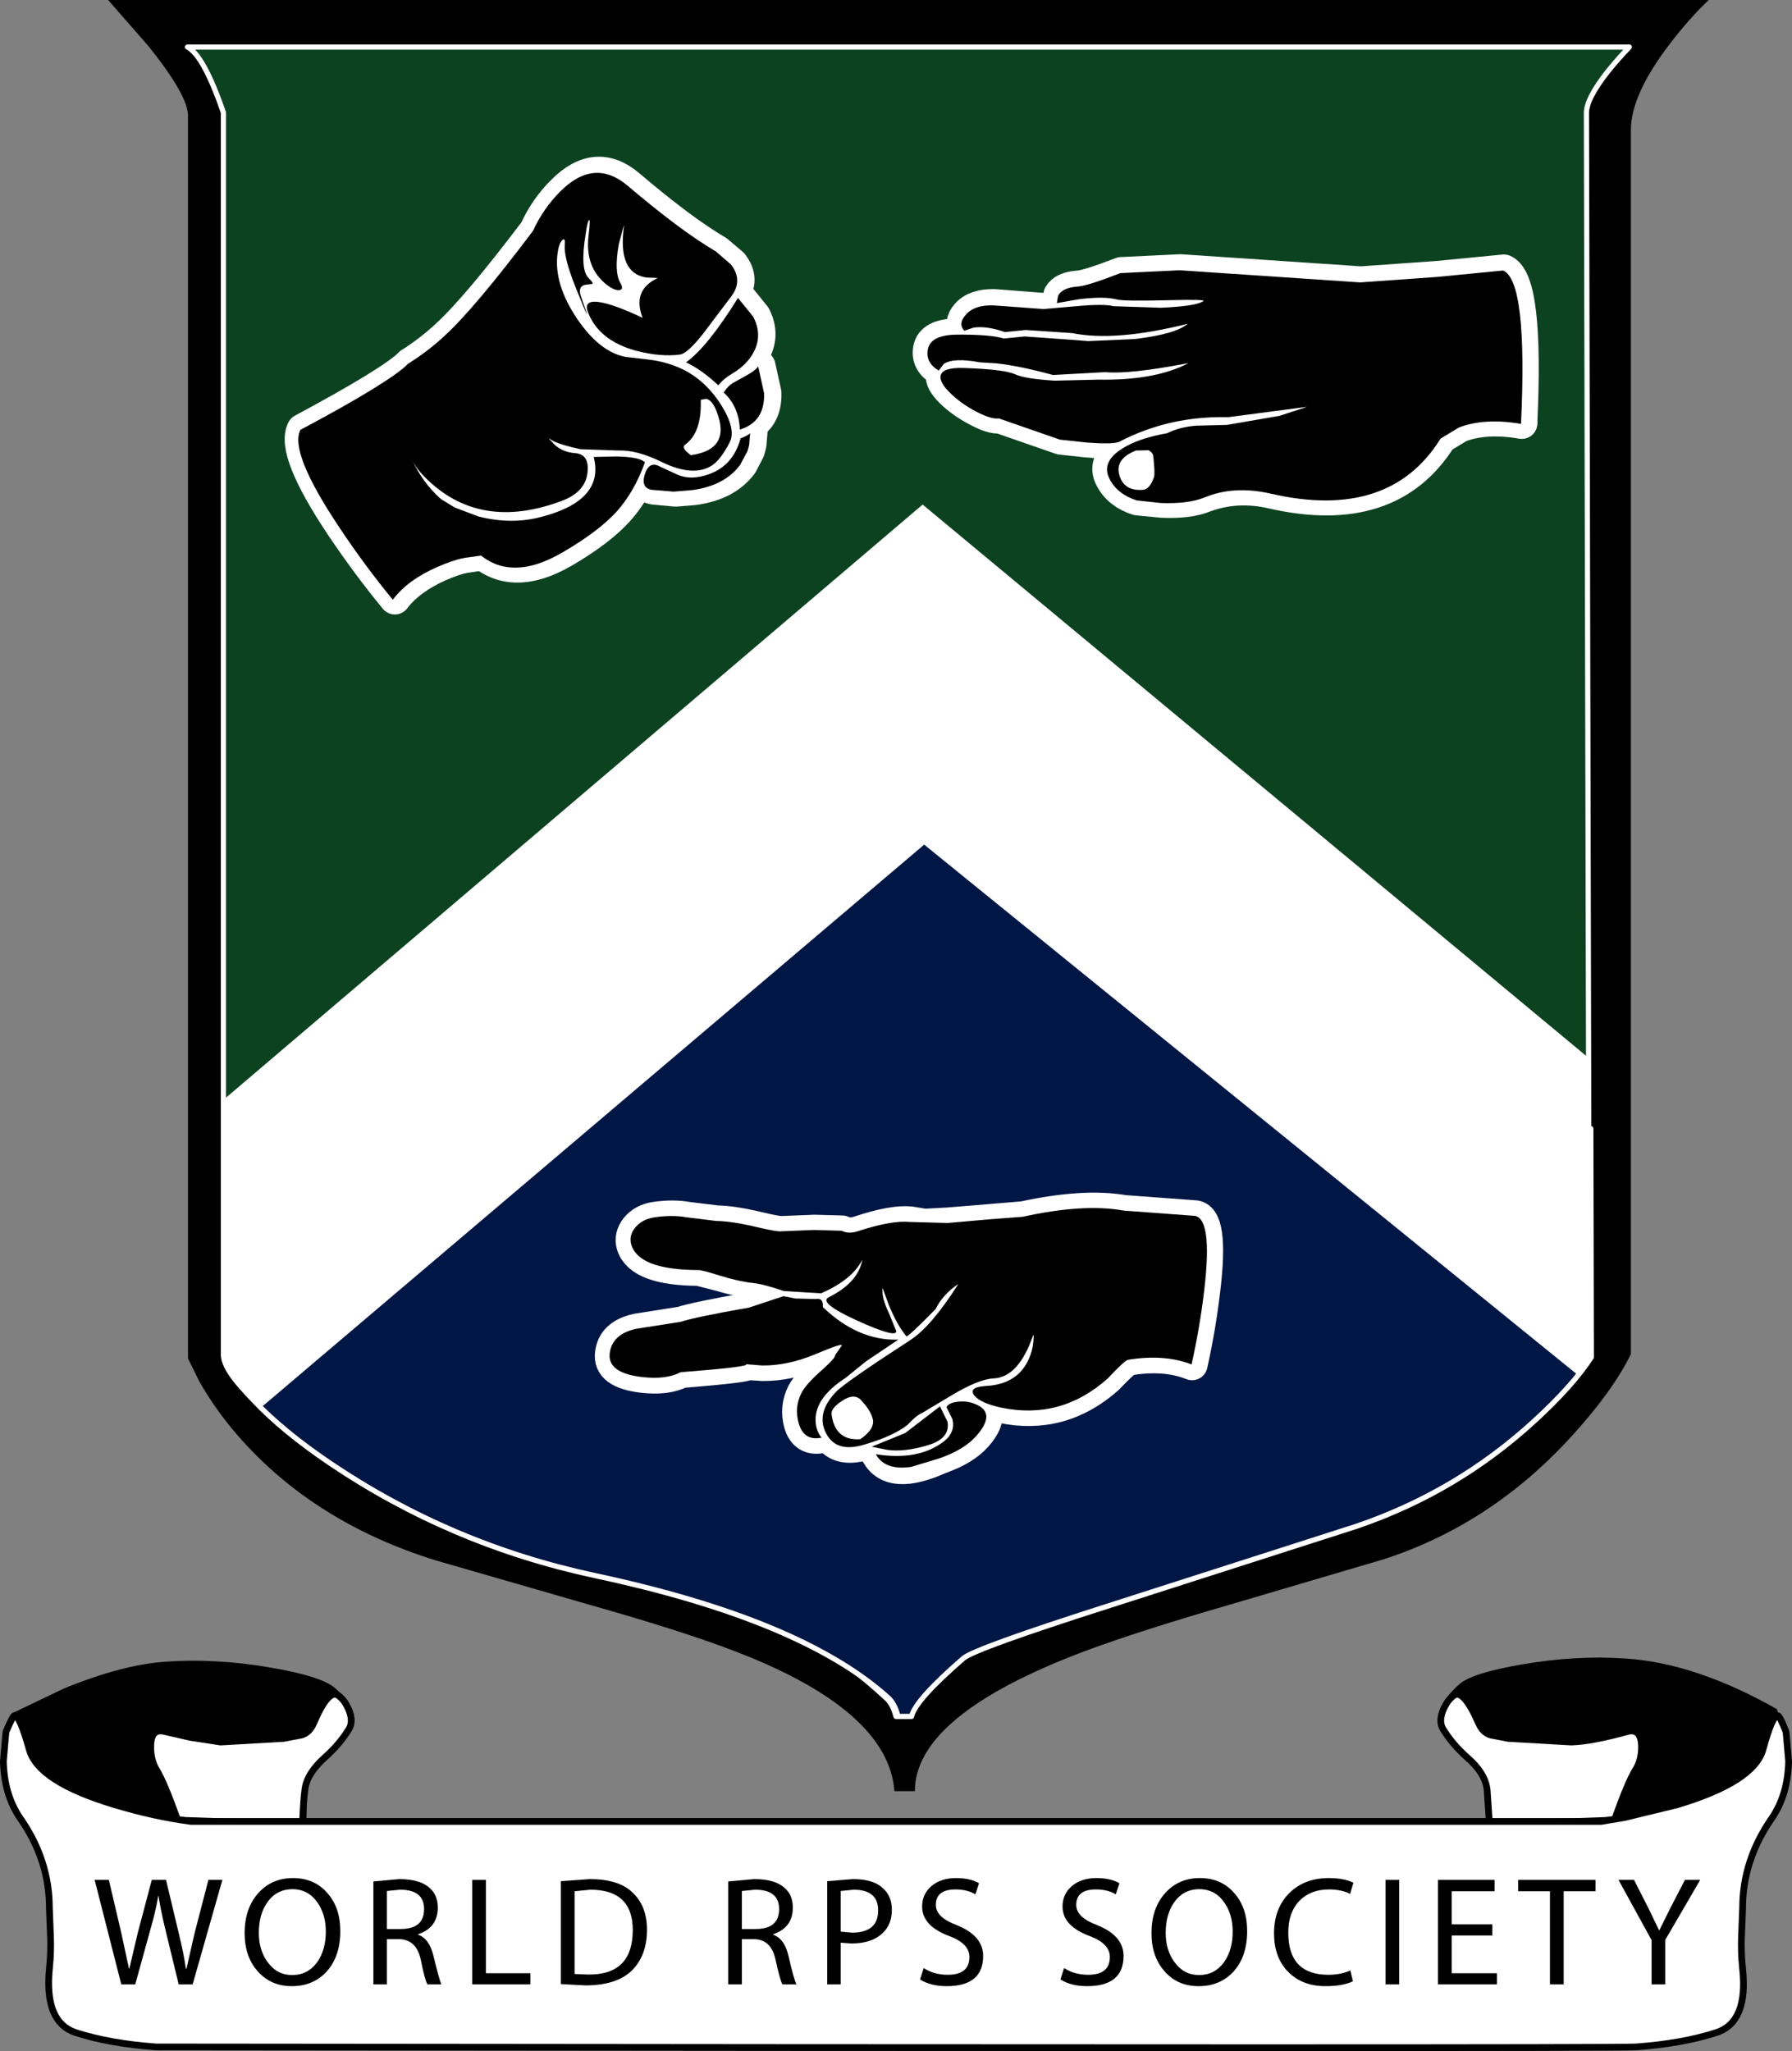 <?xml version="1.0" encoding="UTF-8" standalone="no"?>
<svg xmlns:xlink="http://www.w3.org/1999/xlink" height="396.55px" width="346.5px" xmlns="http://www.w3.org/2000/svg">
  <rect width="100%" height="100%" fill="#808080" stroke="none"/>
  <g transform="matrix(1.0, 0.0, 0.0, 1.0, 0.65, 0.0)">
    <path d="M281.55 325.6 Q284.0 323.45 293.6 321.8 304.0 320.0 313.6 320.65 327.15 321.5 342.95 330.45 344.4 335.05 338.9 342.6 333.05 350.6 325.85 351.4 320.2 352.05 303.15 351.3 L287.25 350.4 Q287.25 342.75 286.9 341.65 L279.05 333.45 Q276.05 330.5 281.55 325.6" fill="#000000" fill-rule="evenodd" stroke="none"/>
    <path d="M51.6 323.05 Q61.2 324.7 63.7 326.85 69.15 331.75 66.15 334.7 L58.35 342.9 Q57.95 344.0 57.95 351.65 28.4 353.7 19.35 352.65 12.2 351.85 6.3 343.85 0.8 336.3 2.25 331.7 L11.85 327.1 Q23.15 322.45 31.6 321.9 41.2 321.25 51.6 323.05" fill="#000000" fill-rule="evenodd" stroke="none"/>
    <path d="M51.6 323.05 Q61.2 324.7 63.7 326.85 69.15 331.75 66.15 334.7 L58.35 342.9 Q57.95 344.0 57.95 351.65 28.4 353.7 19.35 352.65 12.2 351.85 6.3 343.85 0.8 336.3 2.25 331.7 L11.85 327.1 Q23.15 322.45 31.6 321.9 41.2 321.25 51.6 323.05 Z" fill="none" stroke="#000000" stroke-linecap="round" stroke-linejoin="round" stroke-width="1.3"/>
    <path d="M54.2 336.1 L57.65 335.45 Q59.2 335.0 60.0 333.15 62.85 326.45 64.75 327.8 66.0 328.65 66.8 330.6 67.7 332.8 66.85 334.25 65.1 337.15 62.2 339.75 58.65 342.9 58.3 346.05 58.0 348.3 57.85 352.75 L33.7 351.9 Q31.05 344.5 29.65 342.25 28.4 340.2 28.5 337.4 28.6 334.3 30.9 334.7 L36.15 335.9 42.0 336.8 54.2 336.1" fill="#ffffff" fill-rule="evenodd" stroke="none"/>
    <path d="M54.2 336.1 L57.65 335.45 Q59.2 335.0 60.0 333.15 62.85 326.45 64.75 327.8 66.0 328.65 66.8 330.6 67.7 332.8 66.85 334.25 65.1 337.15 62.2 339.75 58.65 342.9 58.3 346.05 58.0 348.3 57.85 352.75 L33.7 351.9 Q31.05 344.5 29.65 342.25 28.4 340.2 28.5 337.4 28.6 334.3 30.9 334.7 L36.15 335.9 42.0 336.8 54.2 336.1 Z" fill="none" stroke="#000000" stroke-linecap="round" stroke-linejoin="round" stroke-width="1.3"/>
    <path d="M287.35 352.75 L286.9 346.05 Q286.55 342.8 283.0 339.75 280.1 337.15 278.35 334.25 277.5 332.8 278.4 330.6 279.2 328.7 280.45 327.8 282.3 326.45 285.25 333.15 286.05 335.0 287.6 335.45 L291.0 336.1 303.2 336.8 Q307.3 336.65 314.3 334.7 316.6 334.3 316.75 337.4 316.85 340.2 315.55 342.25 314.15 344.5 311.5 351.9 L287.35 352.75" fill="#ffffff" fill-rule="evenodd" stroke="none"/>
    <path d="M287.35 352.75 L311.5 351.9 Q314.15 344.5 315.55 342.25 316.85 340.2 316.75 337.4 316.6 334.3 314.3 334.7 307.3 336.65 303.2 336.8 L291.0 336.1 287.6 335.45 Q286.05 335.0 285.25 333.15 282.3 326.45 280.45 327.8 279.2 328.7 278.4 330.6 277.5 332.8 278.35 334.25 280.1 337.15 283.0 339.75 286.55 342.8 286.9 346.05 L287.35 352.75 Z" fill="none" stroke="#000000" stroke-linecap="round" stroke-linejoin="round" stroke-width="1.3"/>
    <path d="M329.75 0.0 Q326.0 3.55 322.25 8.45 314.7 18.3 314.7 25.1 L314.7 261.8 Q311.15 269.0 303.35 277.55 287.85 294.65 266.95 301.45 L238.65 309.8 Q219.75 315.25 209.05 319.25 176.25 331.6 176.25 346.3 L172.3 346.3 Q171.1 330.65 141.6 319.3 131.5 315.4 113.3 310.25 L83.5 301.65 Q60.1 294.35 45.55 277.8 41.0 272.6 37.9 267.1 L35.7 262.65 35.7 22.35 Q35.7 18.45 28.0 8.85 L20.25 0.0 329.75 0.0" fill="#000000" fill-rule="evenodd" stroke="none"/>
    <path d="M314.4 9.1 Q312.35 11.2 310.25 13.8 306.1 19.05 306.1 21.85 L306.65 262.4 Q303.05 267.95 295.55 274.8 280.6 288.5 261.2 295.1 L213.05 310.55 Q187.55 318.7 185.25 320.6 175.95 328.65 175.2 331.85 L172.6 331.85 Q171.95 329.35 170.65 328.25 163.6 321.75 157.8 318.45 142.55 309.75 117.0 304.25 89.0 298.25 64.4 282.75 54.5 276.55 48.4 270.65 42.55 264.95 42.55 261.9 L42.55 21.75 Q38.7 10.65 35.6 9.1 L314.4 9.1" fill="#0d4221" fill-rule="evenodd" stroke="none"/>
    <path d="M314.4 9.1 L35.6 9.1 Q38.7 10.65 42.55 21.75 L42.55 261.9 Q42.55 264.95 48.4 270.65 54.5 276.55 64.4 282.75 89.0 298.25 117.0 304.25 142.55 309.75 157.8 318.45 163.6 321.75 170.65 328.25 171.95 329.35 172.6 331.85 L175.2 331.85 Q175.95 328.65 185.25 320.6 187.55 318.7 213.05 310.55 L261.2 295.1 Q280.6 288.5 295.55 274.8 303.05 267.95 306.65 262.4 L306.1 21.85 Q306.1 19.05 310.25 13.8 312.35 11.2 314.4 9.1 Z" fill="none" stroke="#ffffff" stroke-linecap="round" stroke-linejoin="round" stroke-width="1.0"/>
    <path d="M42.95 261.9 L42.95 228.25 176.2 145.4 306.95 218.2 307.05 262.4 Q303.45 267.95 295.95 274.8 281.0 288.5 261.6 295.1 L213.45 310.55 Q187.95 318.7 185.65 320.6 176.35 328.65 175.6 331.85 L173.0 331.85 Q172.35 329.35 171.1 328.25 154.4 313.15 114.3 304.6 86.55 298.65 63.25 282.95 54.0 276.7 48.35 270.7 42.95 265.0 42.95 261.9" fill="#001644" fill-rule="evenodd" stroke="none"/>
    <path d="M306.95 218.2 L307.05 262.4 Q303.45 267.95 295.95 274.8 281.0 288.5 261.6 295.1 L213.45 310.55 Q187.95 318.7 185.65 320.6 176.35 328.65 175.6 331.85 L173.0 331.85 Q172.35 329.35 171.1 328.25 154.4 313.15 114.3 304.6 86.55 298.65 63.25 282.95 54.0 276.7 48.35 270.7 42.95 265.0 42.95 261.9 L42.95 228.25 176.2 145.4" fill="none" stroke="#ffffff" stroke-linecap="round" stroke-linejoin="round" stroke-width="1.0"/>
    <path d="M50.15 271.85 Q42.95 265.35 42.95 261.9 L42.95 212.3 177.75 97.55 306.9 204.85 307.05 262.4 304.45 265.85 178.05 163.3 50.15 271.85" fill="#ffffff" fill-rule="evenodd" stroke="none"/>
    <path d="M21.65 348.95 Q29.15 351.2 36.25 352.15 L308.95 352.15 313.45 351.4 323.55 348.95 Q338.5 344.5 340.25 338.2 342.05 331.6 343.1 331.7 343.5 331.75 344.7 334.85 L345.2 340.5 Q345.05 347.05 341.9 351.6 336.3 359.7 336.3 368.9 L336.1 374.15 Q335.95 377.3 336.3 380.65 337.4 390.9 331.3 392.95 324.7 395.1 315.65 395.75 311.05 396.05 29.55 395.75 20.5 395.1 13.9 392.95 7.9 390.9 8.9 380.65 9.25 377.3 9.1 374.15 L8.9 368.9 Q8.9 359.65 3.3 351.6 0.15 347.05 0.0 340.5 L0.5 334.85 Q1.8 331.75 2.15 331.7 3.15 331.6 5.0 338.2 6.7 344.5 21.65 348.95" fill="#ffffff" fill-rule="evenodd" stroke="none"/>
    <path d="M21.65 348.95 Q6.7 344.5 5.0 338.2 3.15 331.6 2.15 331.7 1.8 331.75 0.5 334.85 L0.0 340.5 Q0.15 347.05 3.3 351.6 8.9 359.65 8.9 368.9 L9.1 374.15 Q9.25 377.3 8.9 380.65 7.9 390.9 13.9 392.95 20.5 395.1 29.55 395.75 311.05 396.05 315.65 395.75 324.7 395.1 331.3 392.95 337.4 390.9 336.3 380.65 335.95 377.3 336.1 374.15 L336.3 368.9 Q336.3 359.7 341.9 351.6 345.05 347.05 345.2 340.5 L344.7 334.85 Q343.5 331.75 343.1 331.7 342.05 331.6 340.25 338.2 338.5 344.5 323.55 348.95 L313.45 351.4 308.95 352.15 36.25 352.15 Q29.15 351.2 21.65 348.95 Z" fill="none" stroke="#000000" stroke-linecap="round" stroke-linejoin="round" stroke-width="1.3"/>
    <path d="M28.4 373.15 L25.5 383.65 22.8 383.65 17.65 363.45 20.4 363.45 22.8 373.7 24.3 380.65 24.35 380.65 26.0 373.65 28.7 363.45 31.45 363.45 33.9 373.7 Q34.9 377.8 35.3 380.65 L35.4 380.65 37.0 373.65 39.65 363.45 42.35 363.45 36.6 383.65 33.9 383.65 31.35 373.15 Q30.45 369.45 30.0 366.55 L29.95 366.55 Q29.45 369.55 28.4 373.15" fill="#000000" fill-rule="evenodd" stroke="none"/>
    <path d="M56.0 363.1 Q60.15 363.1 62.65 366.0 65.15 368.8 65.15 373.35 65.15 378.35 62.4 381.3 59.8 384.0 55.8 384.0 L55.75 384.0 Q51.75 384.0 49.2 381.15 46.65 378.3 46.65 373.75 46.65 368.95 49.3 366.0 51.9 363.1 56.0 363.1 M49.4 373.7 Q49.4 377.05 51.1 379.35 52.9 381.85 55.85 381.85 58.85 381.85 60.65 379.4 62.35 377.05 62.35 373.45 62.35 370.15 60.75 367.85 58.95 365.25 55.9 365.25 52.8 365.25 51.0 367.85 49.4 370.15 49.4 373.7" fill="#000000" fill-rule="evenodd" stroke="none"/>
    <path d="M76.55 363.3 Q80.55 363.3 82.4 365.0 84.0 366.35 84.0 368.8 84.0 372.7 80.2 373.95 L80.2 374.05 Q82.35 374.8 83.15 378.1 84.35 383.0 84.7 383.65 L82.0 383.65 Q81.5 382.85 80.7 378.85 79.9 375.05 76.6 374.9 L74.15 374.9 74.15 383.65 71.55 383.65 71.55 363.75 76.55 363.3 M74.15 372.95 L76.8 372.95 Q81.35 372.95 81.35 369.1 81.35 365.35 76.7 365.35 L74.15 365.6 74.15 372.95" fill="#000000" fill-rule="evenodd" stroke="none"/>
    <path d="M93.3 363.45 L93.3 381.5 101.9 381.5 101.9 383.65 90.65 383.65 90.65 363.45 93.3 363.45" fill="#000000" fill-rule="evenodd" stroke="none"/>
    <path d="M124.45 373.1 Q124.45 378.05 121.55 380.95 118.6 383.85 112.55 383.85 L107.8 383.6 107.8 363.7 113.4 363.3 Q118.9 363.3 121.55 365.8 124.45 368.4 124.45 373.1 M110.45 365.65 L110.45 381.65 113.1 381.75 Q121.7 381.85 121.7 373.15 121.7 365.35 113.5 365.35 L110.45 365.65" fill="#000000" fill-rule="evenodd" stroke="none"/>
    <path d="M145.2 363.3 Q149.2 363.3 151.05 365.0 152.65 366.35 152.65 368.8 152.65 372.7 148.85 373.95 L148.85 374.05 Q151.05 374.85 151.8 378.1 152.85 382.7 153.35 383.65 L150.65 383.65 Q150.2 382.95 149.3 378.85 148.5 375.05 145.25 374.9 L142.8 374.9 142.8 383.65 140.15 383.65 140.15 363.75 145.2 363.3 M142.8 372.95 L145.45 372.95 Q150.0 372.95 150.0 369.1 150.0 365.35 145.35 365.35 L142.8 365.6 142.8 372.95" fill="#000000" fill-rule="evenodd" stroke="none"/>
    <path d="M164.3 363.3 Q168.15 363.3 170.0 365.0 171.8 366.55 171.8 369.2 171.8 371.95 170.2 373.55 168.1 375.75 164.0 375.75 L161.9 375.6 161.9 383.65 159.3 383.65 159.3 363.7 164.3 363.3 M161.9 373.45 L164.1 373.65 Q169.15 373.65 169.15 369.35 169.15 365.35 164.4 365.35 L161.9 365.6 161.9 373.45" fill="#000000" fill-rule="evenodd" stroke="none"/>
    <path d="M177.95 380.5 Q179.95 381.8 182.6 381.8 186.8 381.8 186.8 378.35 186.8 375.8 183.0 374.35 177.65 372.4 177.65 368.6 177.65 366.2 179.45 364.65 181.3 363.1 184.2 363.1 186.95 363.1 188.65 364.1 L187.95 366.25 Q186.4 365.3 184.1 365.3 180.3 365.3 180.3 368.3 180.3 370.7 184.35 372.2 189.45 374.25 189.45 378.15 189.45 384.0 182.4 384.0 179.3 384.0 177.25 382.7 L177.95 380.5" fill="#000000" fill-rule="evenodd" stroke="none"/>
    <path d="M211.5 372.2 Q216.6 374.25 216.6 378.15 216.6 384.0 209.55 384.0 206.45 384.0 204.4 382.7 L205.1 380.5 Q207.1 381.8 209.75 381.8 213.95 381.8 213.95 378.35 213.95 375.8 210.15 374.35 204.8 372.4 204.8 368.6 204.8 366.2 206.6 364.65 208.45 363.1 211.35 363.1 214.1 363.1 215.8 364.1 L215.1 366.25 Q213.55 365.3 211.25 365.3 207.45 365.3 207.45 368.3 207.45 370.7 211.5 372.2" fill="#000000" fill-rule="evenodd" stroke="none"/>
    <path d="M240.5 373.35 Q240.5 378.35 237.75 381.3 235.15 384.0 231.15 384.0 L231.1 384.0 Q227.05 384.0 224.55 381.15 222.0 378.3 222.0 373.75 222.0 368.95 224.65 366.0 227.25 363.1 231.35 363.1 235.5 363.1 238.0 366.0 240.5 368.8 240.5 373.35 M224.75 373.7 Q224.75 377.05 226.45 379.35 228.25 381.85 231.2 381.85 234.2 381.85 236.0 379.4 237.7 377.05 237.7 373.45 237.7 370.15 236.1 367.85 234.3 365.25 231.25 365.25 228.15 365.25 226.35 367.85 224.75 370.15 224.75 373.7" fill="#000000" fill-rule="evenodd" stroke="none"/>
    <path d="M248.45 373.65 Q248.45 381.8 256.2 381.8 258.65 381.8 260.45 380.95 L260.95 383.05 Q259.05 384.0 255.65 384.0 251.25 384.0 248.55 381.35 245.7 378.6 245.7 373.75 245.7 369.0 248.6 366.05 251.55 363.1 256.25 363.1 259.25 363.1 261.05 364.0 L260.4 366.15 Q258.7 365.3 256.35 365.3 252.75 365.3 250.6 367.5 248.45 369.75 248.45 373.65" fill="#000000" fill-rule="evenodd" stroke="none"/>
    <path d="M269.9 363.45 L269.9 383.65 267.25 383.65 267.25 363.45 269.9 363.45" fill="#000000" fill-rule="evenodd" stroke="none"/>
    <path d="M287.9 374.2 L280.05 374.2 280.05 381.5 288.8 381.5 288.8 383.65 277.4 383.65 277.4 363.45 288.35 363.45 288.35 365.65 280.05 365.65 280.05 372.05 287.9 372.05 287.9 374.2" fill="#000000" fill-rule="evenodd" stroke="none"/>
    <path d="M292.9 363.45 L307.85 363.45 307.85 365.65 301.7 365.65 301.7 383.65 299.05 383.65 299.05 365.65 292.9 365.65 292.9 363.45" fill="#000000" fill-rule="evenodd" stroke="none"/>
    <path d="M318.15 369.05 L320.15 373.2 320.2 373.2 322.25 369.05 325.15 363.45 328.1 363.45 321.35 375.05 321.35 383.65 318.7 383.65 318.7 375.1 312.3 363.45 315.3 363.45 318.15 369.05" fill="#000000" fill-rule="evenodd" stroke="none"/>
    <path d="M119.7 54.6 Q120.45 55.9 119.4 56.0 118.4 56.05 116.95 54.9 112.8 51.6 113.55 45.45 113.95 42.15 113.65 42.4 113.35 42.6 112.95 45.05 111.8 52.0 113.55 53.65 114.45 54.5 114.25 54.75 L113.3 54.85 Q111.25 55.0 112.05 57.2 114.75 64.85 110.9 55.2 108.7 49.65 108.9 47.2 109.05 45.7 108.4 46.35 107.75 46.95 107.5 48.9 106.8 54.8 111.35 61.5 115.7 67.9 120.7 68.85 L125.35 69.4 Q128.4 69.8 131.05 70.95 135.9 73.05 139.05 78.0 142.1 82.8 140.8 85.35 139.05 88.75 137.35 89.85 133.75 92.2 127.6 89.2 122.85 86.85 119.2 87.0 L111.95 86.7 Q108.5 85.95 106.8 85.2 L105.8 84.55 107.0 85.95 Q108.65 87.35 110.85 87.5 113.7 87.7 113.3 91.25 112.9 94.95 108.55 96.6 92.35 102.8 81.75 92.05 77.3 87.5 76.9 79.25 76.6 72.0 78.65 70.2 82.55 67.7 85.75 64.7 91.6 59.3 102.75 44.55 104.75 40.15 108.05 36.9 114.6 30.3 121.05 35.8 131.35 44.55 138.1 48.5 L141.0 50.95 Q143.45 54.05 141.1 57.15 L135.55 64.5 Q132.6 68.2 131.2 68.4 127.45 68.9 122.65 67.65 115.4 65.7 113.35 60.15 112.25 57.1 118.0 58.9 120.85 59.8 123.95 61.3 121.9 55.95 126.8 53.65 L124.65 53.55 Q119.1 52.7 120.35 43.65 120.5 42.7 119.35 47.1 118.4 52.4 119.7 54.6" fill="#ffffff" fill-rule="evenodd" stroke="none"/>
    <path d="M126.8 53.65 Q121.9 55.95 123.95 61.3 120.85 59.8 118.0 58.9 112.25 57.1 113.35 60.15 115.4 65.7 122.65 67.65 127.45 68.9 131.2 68.4 132.6 68.2 135.55 64.5 L141.1 57.15 Q143.45 54.05 141.0 50.95 L138.1 48.5 Q131.35 44.55 121.05 35.8 114.6 30.3 108.05 36.9 104.75 40.15 102.75 44.55 91.6 59.3 85.75 64.7 82.55 67.7 78.65 70.2 76.6 72.0 76.9 79.25 77.3 87.5 81.75 92.05 92.35 102.8 108.55 96.6 112.9 94.95 113.3 91.25 113.7 87.7 110.85 87.5 108.65 87.35 107.0 85.95 L105.8 84.55 106.8 85.2 Q108.5 85.95 111.95 86.7 L119.2 87.0 Q122.85 86.85 127.6 89.2 133.75 92.2 137.35 89.85 139.05 88.75 140.8 85.35 142.1 82.8 139.05 78.0 135.9 73.05 131.05 70.95 128.4 69.8 125.35 69.4 L120.7 68.85 Q115.7 67.9 111.35 61.5 106.8 54.8 107.5 48.9 107.75 46.95 108.4 46.35 109.05 45.7 108.9 47.2 108.7 49.65 110.9 55.2 114.75 64.85 112.05 57.2 111.25 55.0 113.3 54.85 L114.25 54.75 Q114.45 54.5 113.55 53.65 111.8 52.0 112.95 45.05 113.35 42.6 113.65 42.4 113.95 42.15 113.55 45.45 112.8 51.6 116.95 54.9 118.4 56.05 119.4 56.0 120.45 55.9 119.7 54.6 118.4 52.4 119.35 47.1 120.5 42.7 120.35 43.65 119.1 52.7 124.65 53.55 L126.8 53.65 127.9 53.2" fill="none" stroke="#ffffff" stroke-linecap="round" stroke-linejoin="round" stroke-width="6.0"/>
    <path d="M86.9 97.75 L92.2 99.7 Q98.65 101.35 104.55 99.8 116.6 96.55 114.5 88.25 L118.9 88.15 Q123.5 88.2 124.4 89.25 122.4 94.95 118.9 98.8 115.4 102.65 108.6 106.65 97.9 112.95 91.3 105.95 89.25 103.8 87.9 100.55 L86.9 97.75" fill="#ffffff" fill-rule="evenodd" stroke="none"/>
    <path d="M86.9 97.75 L87.9 100.55 Q89.25 103.8 91.3 105.95 97.9 112.95 108.6 106.65 115.4 102.65 118.9 98.8 122.4 94.95 124.4 89.25 123.5 88.2 118.9 88.15 L114.5 88.25 Q116.6 96.55 104.55 99.8 98.65 101.35 92.2 99.7 L86.9 97.75 Z" fill="none" stroke="#ffffff" stroke-linecap="round" stroke-linejoin="round" stroke-width="6.0"/>
    <path d="M138.65 74.4 Q135.4 71.4 132.35 69.9 136.45 67.0 142.45 57.45 L145.4 61.1 Q147.65 65.55 144.3 69.6 143.1 71.1 141.3 72.15 139.6 73.1 138.65 74.4" fill="#ffffff" fill-rule="evenodd" stroke="none"/>
    <path d="M138.65 74.4 Q135.4 71.4 132.35 69.9 136.45 67.0 142.45 57.45 L145.4 61.1 Q147.65 65.55 144.3 69.6 143.1 71.1 141.3 72.15 139.6 73.1 138.65 74.4 Z" fill="none" stroke="#ffffff" stroke-linecap="round" stroke-linejoin="round" stroke-width="6.0"/>
    <path d="M141.4 73.9 Q146.05 71.1 146.3 70.75 L147.45 75.95 Q147.6 81.5 142.75 82.95 142.65 78.5 139.65 75.75 140.35 74.55 141.4 73.9" fill="#ffffff" fill-rule="evenodd" stroke="none"/>
    <path d="M141.4 73.9 Q146.05 71.1 146.3 70.75 L147.45 75.95 Q147.6 81.5 142.75 82.95 142.65 78.5 139.65 75.75 140.35 74.55 141.4 73.9 Z" fill="none" stroke="#ffffff" stroke-linecap="round" stroke-linejoin="round" stroke-width="6.0"/>
    <path d="M144.55 85.95 L144.25 87.1 142.85 89.8 Q139.85 93.8 133.6 94.65 L129.95 94.95 125.7 94.55 Q123.55 94.15 124.4 91.5 125.25 88.85 127.4 90.1 L130.55 91.6 Q133.35 92.9 137.05 91.5 141.55 89.8 142.9 84.6 L144.75 83.55 144.55 85.95" fill="#ffffff" fill-rule="evenodd" stroke="none"/>
    <path d="M144.55 85.95 L144.25 87.1 142.85 89.8 Q139.85 93.8 133.6 94.65 L129.95 94.95 125.7 94.55 Q123.55 94.15 124.4 91.5 125.25 88.85 127.4 90.1 L130.55 91.6 Q133.35 92.9 137.05 91.5 141.55 89.8 142.9 84.6 L144.75 83.55 144.55 85.95 Z" fill="none" stroke="#ffffff" stroke-linecap="round" stroke-linejoin="round" stroke-width="6.0"/>
    <path d="M77.45 79.15 Q77.6 89.65 84.95 96.35 85.25 96.6 85.75 101.2 86.75 106.1 89.45 107.7 87.15 108.2 84.3 109.45 78.6 112.0 75.7 115.8 70.35 109.3 65.4 101.95 55.6 87.3 57.8 83.0 75.15 73.7 78.65 70.2 L78.05 72.7 Q77.4 75.95 77.45 79.15" fill="#ffffff" fill-rule="evenodd" stroke="none"/>
    <path d="M77.45 79.15 Q77.6 89.65 84.95 96.35 85.25 96.6 85.75 101.2 86.75 106.1 89.45 107.7 87.15 108.2 84.3 109.45 78.6 112.0 75.7 115.8 70.35 109.3 65.4 101.95 55.6 87.3 57.8 83.0 75.15 73.7 78.65 70.2 L78.05 72.7 Q77.4 75.95 77.45 79.15 Z" fill="none" stroke="#ffffff" stroke-linecap="round" stroke-linejoin="round" stroke-width="6.0"/>
    <path d="M135.2 77.15 L136.25 76.95 Q137.45 77.2 138.3 79.5 141.1 86.75 133.3 87.9 131.35 86.4 132.2 85.8 135.4 83.55 135.2 77.15" fill="#ffffff" fill-rule="evenodd" stroke="none"/>
    <path d="M135.2 77.15 Q135.4 83.55 132.2 85.8 131.35 86.4 133.3 87.9 141.1 86.75 138.3 79.5 137.45 77.2 136.25 76.95 L135.2 77.15 Z" fill="none" stroke="#ffffff" stroke-linecap="round" stroke-linejoin="round" stroke-width="6.0"/>
    <path d="M80.65 93.65 L88.8 98.7 94.7 107.0 87.75 108.0 75.2 96.2 80.65 93.65" fill="#ffffff" fill-rule="evenodd" stroke="none"/>
    <path d="M80.65 93.65 L88.8 98.7 94.7 107.0 87.75 108.0 75.2 96.2 80.65 93.65 Z" fill="none" stroke="#ffffff" stroke-linecap="round" stroke-linejoin="round" stroke-width="6.0"/>
    <path d="M86.55 97.85 L91.85 99.85 Q98.3 101.5 104.15 99.9 116.3 96.7 114.15 88.35 L118.55 88.25 Q123.15 88.35 124.05 89.4 122.0 95.1 118.55 98.95 115.0 102.8 108.2 106.75 97.5 113.05 90.95 106.1 88.9 103.9 87.5 100.65 L86.55 97.85" fill="#000000" fill-rule="evenodd" stroke="none"/>
    <path d="M119.3 54.7 Q120.05 56.0 119.05 56.1 118.05 56.15 116.6 55.0 112.45 51.7 113.15 45.6 113.55 42.3 113.25 42.55 112.95 42.75 112.6 45.2 111.45 52.15 113.2 53.8 114.1 54.65 113.9 54.9 L112.95 55.0 Q110.9 55.15 111.7 57.35 114.45 65.05 110.55 55.3 108.35 49.75 108.55 47.35 108.7 45.85 108.05 46.45 107.4 47.1 107.15 49.05 106.4 54.9 110.95 61.65 115.3 68.05 120.3 69.0 L125.0 69.55 Q128.05 69.95 130.7 71.1 135.5 73.2 138.7 78.15 141.75 82.95 140.45 85.5 138.7 88.9 137.0 90.0 133.4 92.3 127.25 89.3 122.5 86.95 118.85 87.1 L111.6 86.85 Q108.15 86.1 106.45 85.35 L105.4 84.7 106.65 86.05 Q108.3 87.45 110.5 87.6 113.35 87.8 112.95 91.35 112.55 95.05 108.2 96.75 92.0 102.95 81.4 92.15 76.95 87.65 76.55 79.4 76.25 72.15 78.3 70.3 82.2 67.85 85.4 64.85 91.25 59.45 102.4 44.65 104.4 40.3 107.7 37.0 114.25 30.45 120.7 35.9 131.0 44.65 137.75 48.6 L140.65 51.1 Q143.1 54.2 140.75 57.3 L135.2 64.65 Q132.25 68.35 130.85 68.55 127.1 69.05 122.3 67.8 115.05 65.8 113.0 60.25 111.9 57.2 117.65 59.0 120.5 59.95 123.6 61.45 121.55 56.05 126.55 53.75 L124.3 53.65 Q118.75 52.8 120.0 43.75 120.15 42.8 119.0 47.2 118.05 52.55 119.3 54.7" fill="#000000" fill-rule="evenodd" stroke="none"/>
    <path d="M138.25 74.5 Q135.05 71.5 132.0 70.05 136.1 67.15 142.05 57.6 L145.0 61.25 Q147.3 65.7 143.95 69.75 142.7 71.2 140.9 72.25 139.2 73.25 138.25 74.5" fill="#000000" fill-rule="evenodd" stroke="none"/>
    <path d="M141.05 74.05 L143.75 72.55 Q145.4 71.65 145.95 70.85 L147.1 76.05 Q147.25 81.6 142.4 83.05 142.25 78.65 139.3 75.9 140.0 74.7 141.05 74.05" fill="#000000" fill-rule="evenodd" stroke="none"/>
    <path d="M144.2 86.05 L143.9 87.2 142.45 89.9 Q139.45 93.9 133.25 94.75 L129.6 95.05 125.35 94.7 Q123.2 94.3 124.05 91.65 124.9 89.0 127.05 90.25 L130.2 91.7 Q133.0 93.0 136.65 91.6 141.15 89.9 142.55 84.75 144.3 84.05 144.4 83.7 L144.2 86.05" fill="#000000" fill-rule="evenodd" stroke="none"/>
    <path d="M77.1 79.3 Q77.25 89.8 84.55 96.45 84.85 96.75 85.35 101.35 86.4 106.25 89.1 107.85 86.8 108.35 83.95 109.6 78.2 112.1 75.3 115.95 69.95 109.45 65.05 102.1 55.2 87.4 57.45 83.1 74.8 73.85 78.3 70.3 L77.7 72.8 Q77.05 76.1 77.1 79.3" fill="#000000" fill-rule="evenodd" stroke="none"/>
    <path d="M134.85 77.3 L135.9 77.1 Q137.1 77.35 137.95 79.65 140.75 86.9 132.95 88.0 130.95 86.6 131.85 85.95 135.05 83.65 134.85 77.3" fill="#ffffff" fill-rule="evenodd" stroke="none"/>
    <path d="M80.25 93.8 L88.45 98.85 94.35 107.15 87.35 108.1 74.85 96.35 80.25 93.8" fill="#000000" fill-rule="evenodd" stroke="none"/>
    <path d="M290.15 52.2 Q294.9 54.25 293.6 81.85 286.55 80.65 281.6 82.55 L278.05 84.7 Q268.15 100.6 245.25 95.35 238.5 93.8 232.35 96.05 229.2 97.35 223.95 97.1 L219.3 96.65 Q215.65 95.5 214.1 92.6 212.1 88.95 217.4 86.1 220.4 84.5 225.2 83.65 227.6 82.4 230.8 82.15 L236.75 82.05 246.9 80.3 252.25 78.55 237.05 80.55 Q230.0 80.35 223.85 82.15 219.55 83.4 215.95 85.3 214.85 85.85 209.55 85.45 L204.45 84.9 192.65 80.8 Q191.15 81.0 188.2 79.4 185.35 77.9 183.3 75.95 181.05 73.75 181.4 72.45 181.8 70.85 185.95 71.0 193.65 71.3 195.75 72.25 197.7 73.1 203.45 73.5 L211.75 73.3 Q222.9 73.5 229.3 70.1 217.85 72.3 213.2 71.85 L203.1 72.35 Q196.7 70.65 192.2 70.1 L188.95 69.95 Q183.9 69.0 182.0 70.25 L180.95 71.55 Q178.45 70.0 178.9 67.45 179.4 64.6 184.5 64.55 190.9 64.5 193.6 65.35 L197.65 64.9 206.75 65.55 209.9 65.85 218.95 65.45 Q226.85 64.5 229.15 62.5 215.15 66.0 206.8 64.3 L197.85 63.7 193.8 64.05 Q190.2 62.8 187.75 63.2 L186.0 63.8 Q184.7 62.45 186.25 60.7 187.95 58.8 191.65 58.9 L201.3 59.65 207.6 59.05 Q213.0 58.6 214.8 59.05 L223.95 59.4 Q230.85 59.1 232.2 58.05 232.65 57.75 225.1 57.95 216.8 58.15 215.45 57.8 213.0 57.1 208.15 57.7 L203.85 58.45 204.1 57.0 Q204.95 55.5 207.9 55.3 209.65 55.2 216.15 52.7 L227.6 52.15 262.5 54.5 277.3 53.45 290.15 52.2" fill="#ffffff" fill-rule="evenodd" stroke="none"/>
    <path d="M290.15 52.2 Q294.9 54.25 293.6 81.85 286.55 80.65 281.6 82.55 L278.05 84.7 Q268.15 100.6 245.25 95.35 238.5 93.8 232.35 96.05 229.2 97.35 223.95 97.1 L219.3 96.65 Q215.65 95.5 214.1 92.6 212.1 88.95 217.4 86.1 220.4 84.5 225.2 83.65 227.6 82.4 230.8 82.15 L236.75 82.05 246.9 80.3 252.25 78.55 237.05 80.55 Q230.0 80.35 223.85 82.15 219.55 83.4 215.95 85.3 214.85 85.85 209.55 85.45 L204.45 84.9 192.65 80.8 Q191.15 81.0 188.2 79.4 185.35 77.9 183.3 75.95 181.05 73.75 181.4 72.45 181.8 70.85 185.95 71.0 193.65 71.3 195.75 72.25 197.7 73.1 203.45 73.5 L211.75 73.3 Q222.9 73.5 229.3 70.1 217.85 72.3 213.2 71.85 L203.1 72.35 Q196.7 70.65 192.2 70.1 L188.95 69.95 Q183.9 69.0 182.0 70.25 L180.95 71.55 Q178.45 70.0 178.9 67.45 179.4 64.6 184.5 64.55 190.9 64.5 193.6 65.35 L197.65 64.9 206.75 65.55 209.9 65.85 218.95 65.45 Q226.85 64.5 229.15 62.5 215.15 66.0 206.8 64.3 L197.85 63.7 193.8 64.05 Q190.2 62.8 187.75 63.2 L186.0 63.8 Q184.7 62.45 186.25 60.7 187.95 58.8 191.65 58.9 L201.3 59.65 207.6 59.05 Q213.0 58.6 214.8 59.05 L223.95 59.4 Q230.85 59.1 232.2 58.05 232.65 57.75 225.1 57.95 216.8 58.15 215.45 57.8 213.0 57.1 208.15 57.7 L203.85 58.45 204.1 57.0 Q204.95 55.5 207.9 55.3 209.65 55.2 216.15 52.7 L227.6 52.15 262.5 54.5 277.3 53.45 290.15 52.2 Z" fill="none" stroke="#ffffff" stroke-linecap="round" stroke-linejoin="round" stroke-width="6.0"/>
    <path d="M288.95 80.8 L293.55 74.15 293.6 81.8 288.95 80.8" fill="#ffffff" fill-rule="evenodd" stroke="none"/>
    <path d="M293.55 74.15 L293.6 81.8 288.95 80.8" fill="none" stroke="#ffffff" stroke-linecap="round" stroke-linejoin="round" stroke-width="6.0"/>
    <path d="M290.0 52.3 Q294.75 54.35 293.45 81.95 286.4 80.75 281.45 82.65 L277.9 84.8 Q268.0 100.7 245.1 95.45 237.95 93.8 232.2 96.2 229.05 97.45 223.8 97.25 L219.15 96.75 Q215.5 95.6 213.95 92.7 211.95 89.05 217.25 86.2 220.25 84.6 225.05 83.75 227.45 82.55 230.65 82.3 L236.6 82.15 246.75 80.4 252.1 78.65 236.9 80.65 Q229.85 80.5 223.7 82.25 219.4 83.5 215.8 85.4 214.7 85.95 209.4 85.55 L204.3 85.0 192.5 80.9 Q191.0 81.1 188.05 79.55 185.2 78.05 183.15 76.05 180.9 73.9 181.25 72.55 181.65 71.0 185.8 71.15 193.45 71.4 195.6 72.35 197.55 73.25 203.3 73.6 L211.6 73.4 Q222.75 73.6 229.15 70.2 217.7 72.4 213.05 71.95 L202.95 72.5 Q196.55 70.75 192.05 70.25 L188.8 70.05 Q183.75 69.1 181.85 70.35 L180.85 71.65 Q178.3 70.1 178.75 67.6 179.25 64.75 184.35 64.7 190.9 64.65 193.45 65.45 L197.5 65.05 206.6 65.7 209.75 65.95 218.8 65.55 Q226.7 64.6 229.0 62.6 215.0 66.1 206.65 64.4 L197.7 63.8 193.65 64.2 Q190.05 62.95 187.55 63.35 L185.8 63.95 Q184.55 62.55 186.1 60.85 187.8 58.9 191.5 59.05 L201.15 59.75 207.45 59.2 Q212.85 58.7 214.65 59.2 L223.8 59.5 Q230.7 59.2 232.05 58.2 232.5 57.85 224.95 58.05 216.6 58.25 215.3 57.9 212.85 57.25 208.0 57.85 L203.7 58.6 203.95 57.15 Q204.8 55.6 207.75 55.4 209.55 55.3 216.0 52.8 L227.45 52.25 262.35 54.6 277.15 53.55 290.0 52.3" fill="#000000" fill-rule="evenodd" stroke="none"/>
    <path d="M222.35 88.2 Q222.7 91.5 222.5 92.2 221.7 94.55 220.4 94.7 216.7 95.0 215.8 91.9 214.85 88.75 219.0 87.1 L221.45 87.05 Q222.25 87.5 222.35 88.2" fill="#ffffff" fill-rule="evenodd" stroke="none"/>
    <path d="M134.45 245.6 Q123.1 245.55 121.55 240.8 121.0 239.0 122.3 237.35 123.65 235.7 126.05 235.35 129.45 234.85 132.25 235.35 L137.95 236.05 Q141.0 236.1 145.65 237.2 149.85 238.2 150.6 238.1 L156.9 237.85 162.2 238.0 Q163.6 238.7 165.5 238.05 171.95 235.9 175.4 236.25 L178.15 236.7 182.7 236.45 190.65 235.8 197.2 235.25 Q209.0 232.7 216.7 234.05 L230.25 235.05 Q234.05 235.1 232.3 249.45 231.45 256.65 229.85 263.85 224.6 261.75 217.55 262.95 216.95 263.05 213.6 266.55 204.6 274.55 193.05 272.15 188.95 271.3 187.8 269.75 186.65 268.2 190.2 268.0 196.25 267.65 198.45 262.75 199.1 261.2 199.25 259.5 199.4 257.9 199.2 258.25 196.4 266.35 191.6 266.55 188.65 266.65 183.4 269.8 L177.55 273.3 Q176.75 273.6 174.95 275.55 172.2 277.7 166.55 279.35 161.1 280.95 159.15 277.05 157.2 273.2 161.1 269.15 163.0 267.1 175.5 259.15 179.5 256.55 184.75 248.3 181.9 250.25 180.35 253.1 174.95 258.65 174.75 258.4 172.95 256.3 171.4 252.45 L170.15 249.0 Q169.9 250.95 171.3 253.8 L172.8 257.4 Q172.85 258.85 165.15 255.35 157.6 251.9 159.7 250.85 165.35 248.05 166.2 243.55 164.25 247.45 158.2 250.1 L151.0 249.65 Q147.05 248.35 145.05 248.1 142.25 247.75 138.55 246.65 L134.45 245.6" fill="#ffffff" fill-rule="evenodd" stroke="none"/>
    <path d="M134.45 245.6 L138.55 246.65 Q142.25 247.75 145.05 248.1 147.05 248.35 151.0 249.65 L158.2 250.1 Q164.25 247.45 166.2 243.55 165.35 248.05 159.7 250.85 157.6 251.9 165.15 255.35 172.85 258.85 172.8 257.4 L171.3 253.8 Q169.9 250.95 170.15 249.0 L171.4 252.45 Q172.95 256.3 174.75 258.4 174.95 258.65 180.35 253.1 181.9 250.25 184.75 248.3 179.5 256.55 175.5 259.15 163.0 267.1 161.1 269.15 157.2 273.2 159.15 277.05 161.1 280.95 166.55 279.35 172.2 277.7 174.95 275.55 176.75 273.6 177.55 273.3 L183.4 269.8 Q188.65 266.65 191.6 266.55 196.4 266.35 199.2 258.25 199.4 257.9 199.25 259.5 199.1 261.2 198.45 262.75 196.25 267.65 190.2 268.0 186.65 268.2 187.8 269.75 188.95 271.3 193.05 272.15 204.6 274.55 213.6 266.55 216.95 263.05 217.55 262.95 224.6 261.75 229.85 263.85 231.45 256.65 232.3 249.45 234.05 235.1 230.25 235.05 L216.7 234.05 Q209.0 232.7 197.2 235.25 L190.65 235.8 182.7 236.45 178.15 236.7 175.4 236.25 Q171.95 235.9 165.5 238.05 163.6 238.7 162.2 238.0 L156.9 237.85 150.6 238.1 Q149.85 238.2 145.65 237.2 141.0 236.1 137.95 236.05 L132.25 235.35 Q129.45 234.85 126.05 235.35 123.65 235.7 122.3 237.35 121.0 239.0 121.55 240.8 123.1 245.55 134.45 245.6 Z" fill="none" stroke="#ffffff" stroke-linecap="round" stroke-linejoin="round" stroke-width="6.0"/>
    <path d="M131.1 265.35 Q128.3 266.8 123.75 266.3 116.85 265.55 117.4 261.65 117.85 257.95 122.55 256.95 L131.1 255.6 Q133.8 254.7 144.3 252.85 L150.95 250.6 153.25 251.05 157.15 251.2 Q158.7 250.9 158.55 252.75 165.5 259.3 173.15 259.05 L166.9 263.25 162.95 266.4 Q157.15 270.2 157.15 274.45 157.15 276.6 158.3 277.95 154.9 278.65 153.9 275.25 153.05 272.15 154.45 269.35 155.3 267.65 158.4 264.9 161.05 262.55 160.9 262.1 L162.2 260.2 Q162.55 259.6 157.2 261.8 151.85 264.05 146.8 264.0 L143.7 263.8 Q144.65 264.25 131.1 265.35" fill="#ffffff" fill-rule="evenodd" stroke="none"/>
    <path d="M131.1 265.35 Q144.65 264.25 143.7 263.8 L146.8 264.0 Q151.85 264.05 157.2 261.8 162.55 259.6 162.2 260.2 L160.9 262.1 Q161.05 262.55 158.4 264.9 155.3 267.65 154.45 269.35 153.05 272.15 153.9 275.25 154.9 278.65 158.3 277.95 157.15 276.6 157.15 274.45 157.15 270.2 162.95 266.4 L166.9 263.25 173.15 259.05 Q165.5 259.3 158.55 252.75 158.7 250.9 157.15 251.2 L153.25 251.05 150.95 250.6 144.3 252.85 Q133.8 254.7 131.1 255.6 L122.55 256.95 Q117.85 257.95 117.4 261.65 116.85 265.55 123.75 266.3 128.3 266.8 131.1 265.35 Z" fill="none" stroke="#ffffff" stroke-linecap="round" stroke-linejoin="round" stroke-width="6.0"/>
    <path d="M168.0 279.75 Q173.9 277.5 174.5 277.05 L181.2 271.95 182.7 274.9 Q183.3 278.15 178.9 279.45 174.3 280.8 170.95 280.35 168.45 279.6 168.0 279.75" fill="#ffffff" fill-rule="evenodd" stroke="none"/>
    <path d="M168.0 279.75 Q173.9 277.5 174.5 277.05 L181.2 271.95 182.7 274.9 Q183.3 278.15 178.9 279.45 174.3 280.8 170.95 280.35 168.45 279.6 168.0 279.75 Z" fill="none" stroke="#ffffff" stroke-linecap="round" stroke-linejoin="round" stroke-width="6.0"/>
    <path d="M182.45 272.05 Q182.9 271.25 184.7 271.05 L188.05 271.45 Q192.2 273.1 188.25 277.65 185.95 280.3 181.1 282.0 171.65 286.25 168.85 281.2 176.95 282.5 181.8 278.85 184.25 277.05 183.6 274.4 L182.45 272.05" fill="#ffffff" fill-rule="evenodd" stroke="none"/>
    <path d="M182.45 272.05 Q182.9 271.25 184.7 271.05 L188.05 271.45 Q192.2 273.1 188.25 277.65 185.95 280.3 181.1 282.0 171.65 286.25 168.85 281.2 176.95 282.5 181.8 278.85 184.25 277.05 183.6 274.4 L182.45 272.05 Z" fill="none" stroke="#ffffff" stroke-linecap="round" stroke-linejoin="round" stroke-width="6.0"/>
    <path d="M165.9 270.65 L166.85 271.75 Q167.9 273.15 168.2 274.35 168.7 276.25 165.8 278.3 160.95 278.65 160.25 273.55 160.1 272.35 162.3 270.85 164.6 269.3 165.9 270.65" fill="#ffffff" fill-rule="evenodd" stroke="none"/>
    <path d="M165.9 270.65 L166.85 271.75 Q167.9 273.15 168.2 274.35 168.7 276.25 165.8 278.3 160.95 278.65 160.25 273.55 160.1 272.35 162.3 270.85 164.6 269.3 165.9 270.65 Z" fill="none" stroke="#ffffff" stroke-linecap="round" stroke-linejoin="round" stroke-width="6.0"/>
    <path d="M134.35 245.55 Q123.0 245.5 121.45 240.75 120.85 238.95 122.2 237.3 123.55 235.7 125.95 235.35 129.3 234.85 132.1 235.35 L137.8 236.05 Q140.85 236.1 145.5 237.2 149.7 238.2 150.5 238.05 L156.75 237.8 162.1 237.95 Q163.45 238.65 165.35 238.0 171.8 235.9 175.3 236.25 L182.6 236.45 190.55 235.75 197.1 235.25 Q208.9 232.65 216.6 234.05 L230.1 235.05 Q233.9 235.1 232.2 249.45 231.35 256.65 229.75 263.8 224.5 261.75 217.45 262.9 216.85 263.0 213.5 266.55 204.5 274.55 192.95 272.15 188.85 271.25 187.7 269.75 186.55 268.15 190.1 267.95 196.15 267.6 198.3 262.7 199.0 261.15 199.15 259.45 199.3 257.85 199.1 258.2 196.3 266.3 191.45 266.5 188.55 266.65 183.3 269.8 L177.45 273.3 Q176.6 273.6 174.8 275.5 172.1 277.65 166.45 279.3 161.0 280.95 159.05 277.05 157.1 273.2 161.0 269.1 162.7 267.3 175.35 259.1 179.4 256.5 184.65 248.25 181.7 250.2 180.25 253.1 174.85 258.6 174.6 258.35 172.85 256.25 171.25 252.4 L170.0 249.0 Q169.8 250.95 171.2 253.8 L172.65 257.35 Q172.75 258.8 165.05 255.3 157.5 251.85 159.6 250.8 165.25 248.0 166.1 243.55 164.1 247.45 158.1 250.05 L150.9 249.6 Q146.95 248.25 144.95 248.05 142.15 247.75 138.45 246.6 135.15 245.55 134.35 245.55" fill="#000000" fill-rule="evenodd" stroke="none"/>
    <path d="M130.95 265.3 Q128.2 266.75 123.65 266.25 116.75 265.5 117.25 261.6 117.75 257.9 122.4 256.9 L131.0 255.55 Q133.7 254.65 144.2 252.8 L150.85 250.6 153.15 251.05 157.05 251.15 Q158.6 250.85 158.45 252.7 165.25 259.25 173.05 259.0 L166.8 263.2 162.85 266.4 Q157.05 270.15 157.05 274.45 157.05 276.55 158.2 277.95 154.8 278.65 153.8 275.2 152.9 272.15 154.3 269.35 155.15 267.65 158.25 264.9 160.95 262.5 160.8 262.05 L162.1 260.15 Q162.4 259.55 157.05 261.8 151.7 264.05 146.7 264.0 L143.6 263.75 Q144.5 264.25 130.95 265.3" fill="#000000" fill-rule="evenodd" stroke="none"/>
    <path d="M167.9 279.7 L174.4 277.05 181.1 271.9 182.55 274.85 Q183.15 278.1 178.8 279.4 174.2 280.8 170.85 280.3 L167.9 279.7" fill="#000000" fill-rule="evenodd" stroke="none"/>
    <path d="M168.7 281.15 Q176.8 282.45 181.7 278.8 184.15 277.0 183.5 274.35 L182.35 272.05 Q182.8 271.2 184.6 271.0 186.35 270.8 187.9 271.45 192.1 273.1 188.15 277.6 185.85 280.25 181.0 281.95 L175.55 283.6 Q170.45 284.35 168.7 281.15" fill="#000000" fill-rule="evenodd" stroke="none"/>
    <path d="M165.8 270.65 L166.75 271.75 Q167.8 273.1 168.1 274.3 168.6 276.25 165.7 278.25 160.85 278.6 160.15 273.5 159.95 272.3 162.15 270.85 164.45 269.3 165.8 270.65" fill="#ffffff" fill-rule="evenodd" stroke="none"/>
  </g>
</svg>
